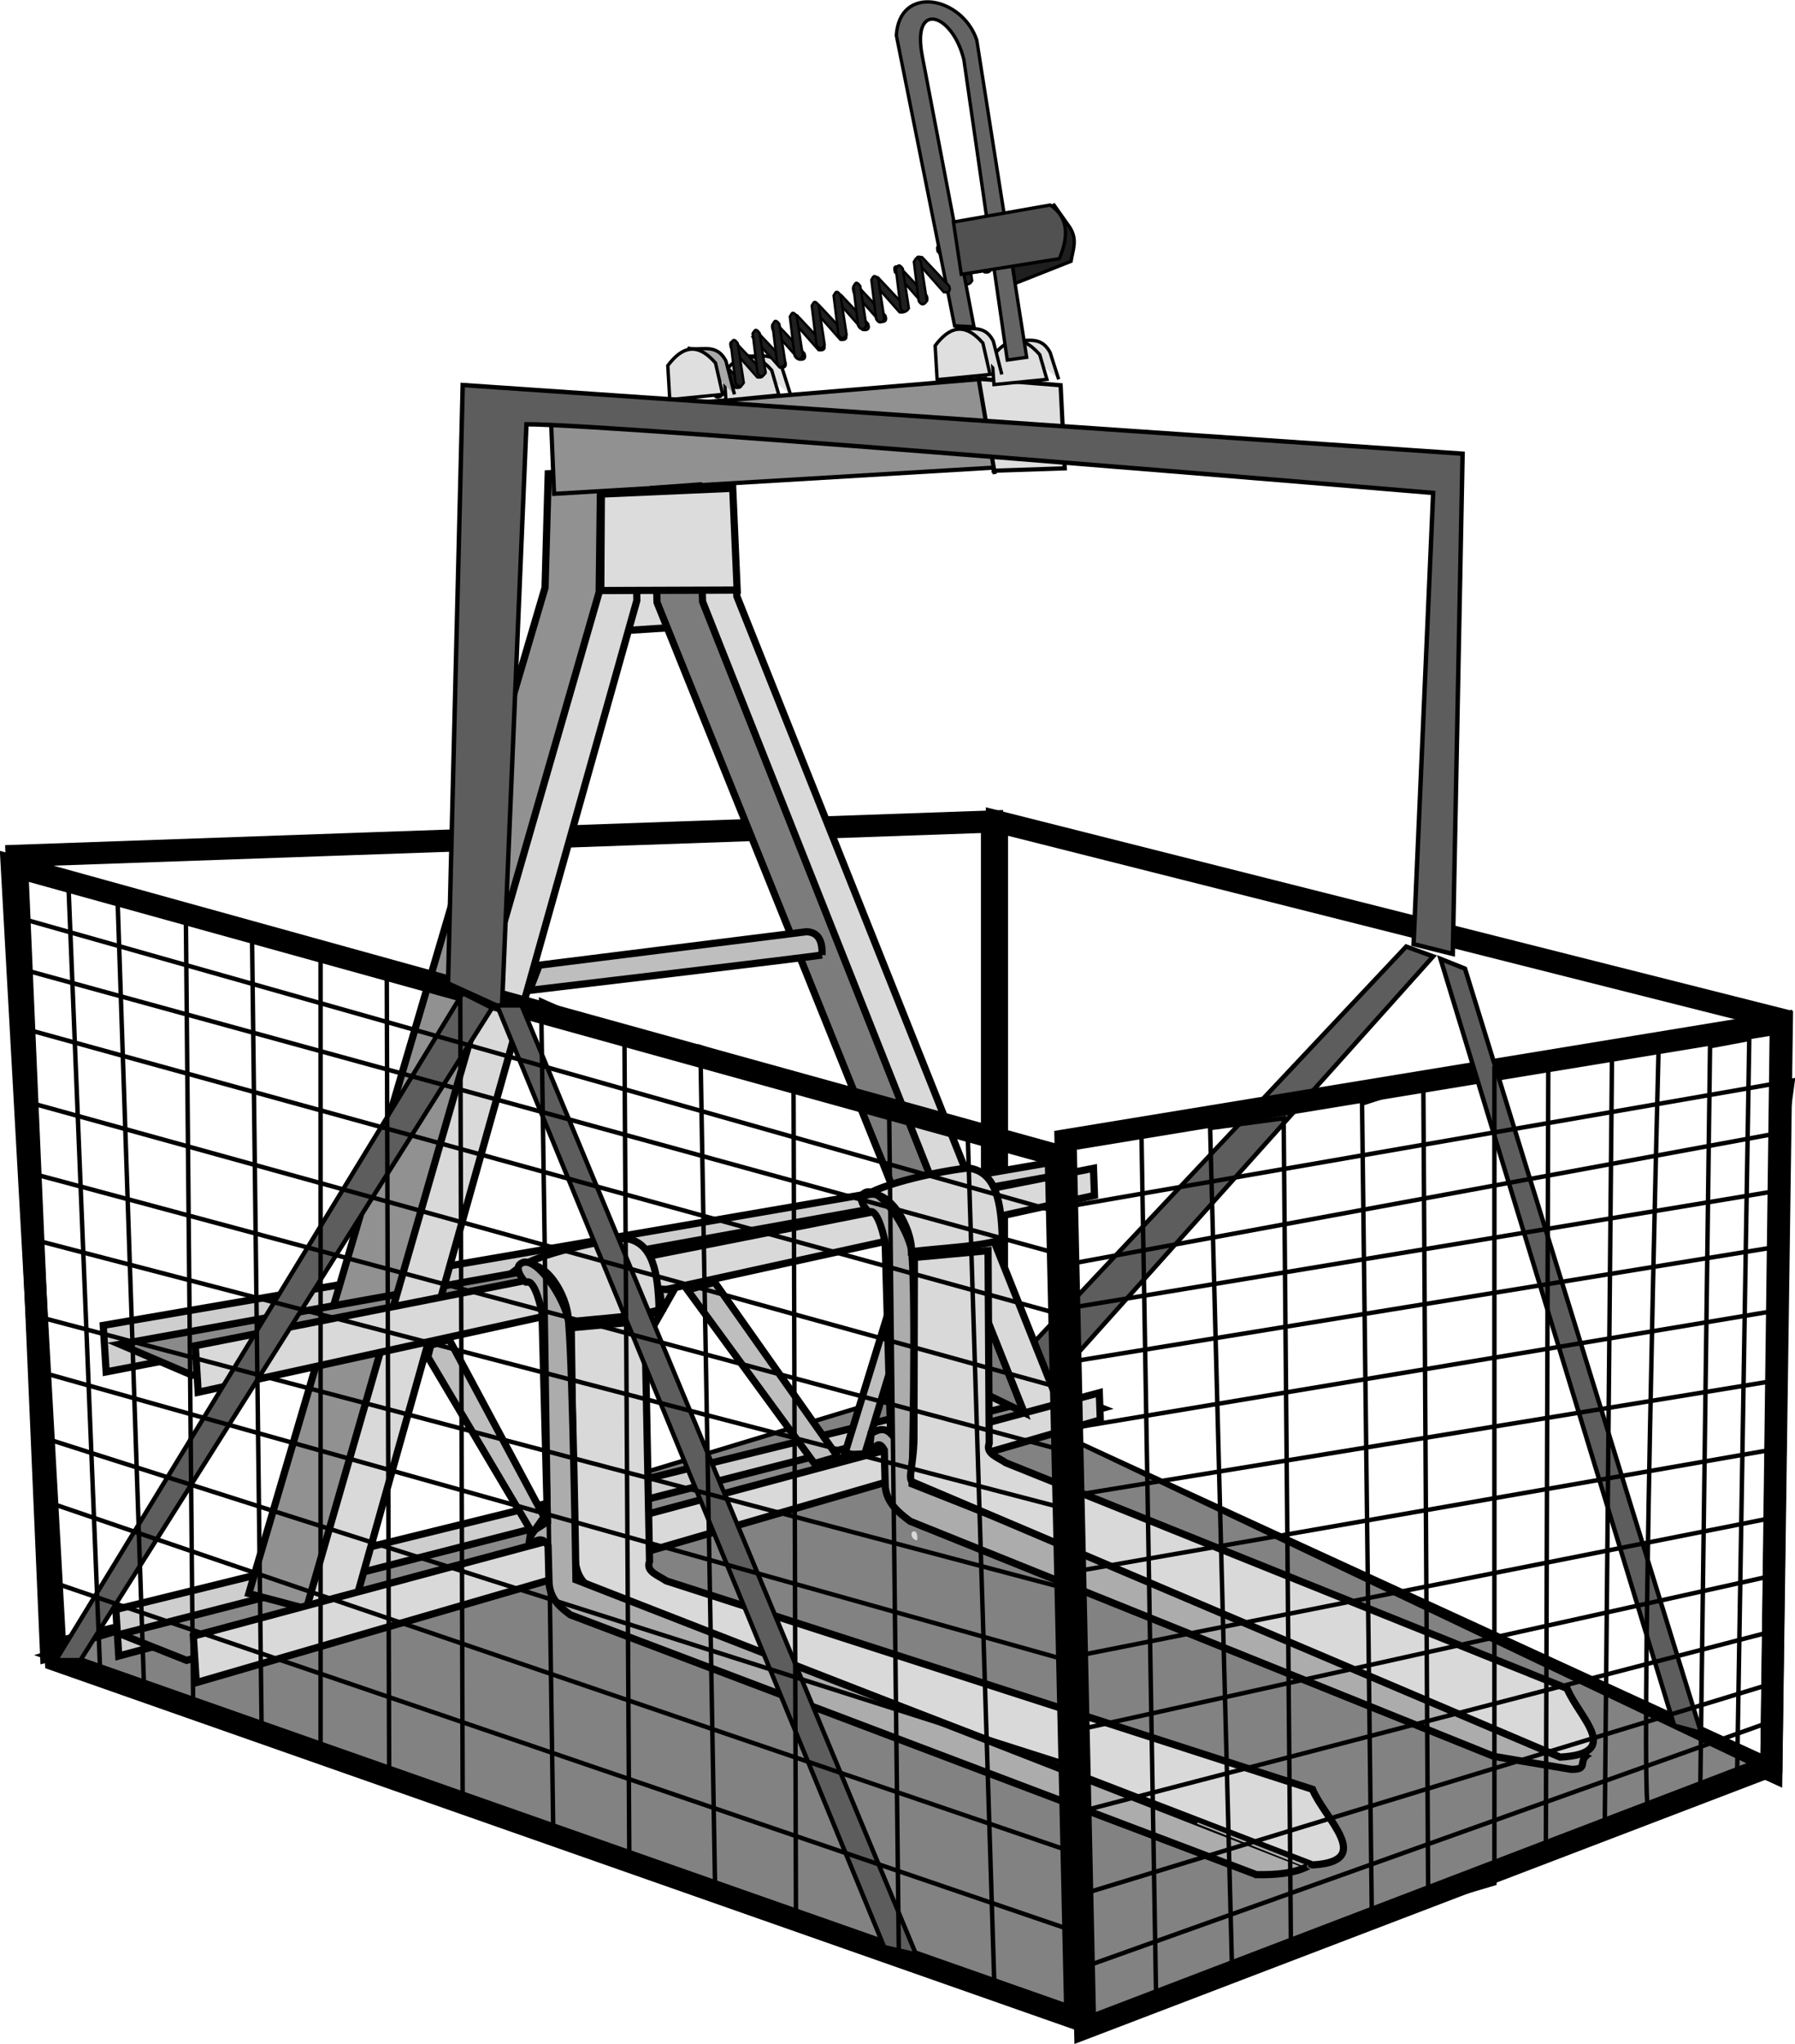 <?xml version="1.0" encoding="UTF-8" standalone="no"?>
<!-- Created with Inkscape (http://www.inkscape.org/) -->

<svg
   xmlns:dc="http://purl.org/dc/elements/1.1/"
   xmlns:cc="http://creativecommons.org/ns#"
   xmlns:rdf="http://www.w3.org/1999/02/22-rdf-syntax-ns#"
   xmlns:svg="http://www.w3.org/2000/svg"
   xmlns="http://www.w3.org/2000/svg"
   xmlns:sodipodi="http://sodipodi.sourceforge.net/DTD/sodipodi-0.dtd"
   xmlns:inkscape="http://www.inkscape.org/namespaces/inkscape"
   width="97.469"
   height="110.921"
   id="svg4814"
   version="1.1"
   inkscape:version="0.48.3.1 r9886"
   sodipodi:docname="forcaP7Gabbia.svg">
  <defs
     id="defs4816">
    <marker
       inkscape:stockid="Arrow1Lstart"
       orient="auto"
       refY="0"
       refX="0"
       id="Arrow1Lstart-4-7-9"
       style="overflow:visible">
      <path
         inkscape:connector-curvature="0"
         id="path9328-2-0-6"
         d="M 0,0 5,-5 -12.5,0 5,5 0,0 z"
         style="fill-rule:evenodd;stroke:#000000;stroke-width:1pt"
         transform="matrix(0.8,0,0,0.8,10,0)" />
    </marker>
    <marker
       inkscape:stockid="Arrow1Lend"
       orient="auto"
       refY="0"
       refX="0"
       id="Arrow1Lend-0-8"
       style="overflow:visible">
      <path
         inkscape:connector-curvature="0"
         id="path9331-5-1"
         d="M 0,0 5,-5 -12.5,0 5,5 0,0 z"
         style="fill-rule:evenodd;stroke:#000000;stroke-width:1pt"
         transform="matrix(-0.8,0,0,-0.8,-10,0)" />
    </marker>
    <marker
       inkscape:stockid="Arrow1Lstart"
       orient="auto"
       refY="0"
       refX="0"
       id="marker4722"
       style="overflow:visible">
      <path
         inkscape:connector-curvature="0"
         id="path4724"
         d="M 0,0 5,-5 -12.5,0 5,5 0,0 z"
         style="fill-rule:evenodd;stroke:#000000;stroke-width:1pt"
         transform="matrix(0.8,0,0,0.8,10,0)" />
    </marker>
    <marker
       inkscape:stockid="Arrow1Lend"
       orient="auto"
       refY="0"
       refX="0"
       id="marker4726"
       style="overflow:visible">
      <path
         inkscape:connector-curvature="0"
         id="path4728"
         d="M 0,0 5,-5 -12.5,0 5,5 0,0 z"
         style="fill-rule:evenodd;stroke:#000000;stroke-width:1pt"
         transform="matrix(-0.8,0,0,-0.8,-10,0)" />
    </marker>
  </defs>
  <sodipodi:namedview
     id="base"
     pagecolor="#ffffff"
     bordercolor="#666666"
     borderopacity="1.0"
     inkscape:pageopacity="0.0"
     inkscape:pageshadow="2"
     inkscape:zoom="1.2819073"
     inkscape:cx="94.910969"
     inkscape:cy="63.163164"
     inkscape:document-units="pt"
     inkscape:current-layer="layer1"
     showgrid="false"
     units="pt"
     fit-margin-top="0"
     fit-margin-left="0"
     fit-margin-right="0"
     fit-margin-bottom="0"
     inkscape:window-width="1600"
     inkscape:window-height="841"
     inkscape:window-x="0"
     inkscape:window-y="27"
     inkscape:window-maximized="1" />
  <g
     inkscape:label="Layer 1"
     inkscape:groupmode="layer"
     id="layer1"
     transform="translate(-319.469,-474.548)">
    <path
       style="fill:none;stroke:#000000;stroke-width:1.206;stroke-linecap:butt;stroke-linejoin:miter;stroke-miterlimit:4;stroke-opacity:1;stroke-dasharray:none"
       d="m 373.603,519.129 42.621,10.753 -0.571,40.745 -42.05,-19.295 z"
       id="path5017"
       inkscape:connector-curvature="0"
       sodipodi:nodetypes="ccccc" />
    <path
       style="fill:none;stroke:#000000;stroke-width:1.206;stroke-linecap:butt;stroke-linejoin:miter;stroke-miterlimit:4;stroke-opacity:1;stroke-dasharray:none"
       d="m 320.375,520.992 52.961,-1.863 0,32.735 -51.099,12.243 z"
       id="path5015"
       inkscape:connector-curvature="0"
       sodipodi:nodetypes="ccccc" />
    <path
       style="fill:#828282;fill-opacity:1;stroke:#000000;stroke-width:0.241px;stroke-linecap:butt;stroke-linejoin:miter;stroke-opacity:1"
       d="m 321.706,564.372 57.486,20.226 35.929,-14.105 -44.179,-21.025 z"
       id="path5561"
       inkscape:connector-curvature="0" />
    <path
       style="fill:#5d5d5d;fill-opacity:1;stroke:#000000;stroke-width:0.241px;stroke-linecap:butt;stroke-linejoin:miter;stroke-opacity:1"
       d="m 395.825,525.915 -23.42,24.884 1.996,1.198 22.888,-25.549 z"
       id="path5025"
       inkscape:connector-curvature="0" />
    <path
       style="fill:#d9d9d9;fill-opacity:1;stroke:#000000;stroke-width:0.391px;stroke-linecap:butt;stroke-linejoin:miter;stroke-opacity:1"
       d="m 372.547,550.971 -16.79,-43.626 -0.28,-4.731 2.052,-0.105 0.03,4.884 16.902,43.176 c -0.211,0 -1.914,0.401 -1.914,0.401 z"
       id="path8550-7-4"
       inkscape:connector-curvature="0"
       sodipodi:nodetypes="cccccccc" />
    <path
       style="fill:#dcdcdc;fill-opacity:1;stroke:#000000;stroke-width:0.391px;stroke-linecap:butt;stroke-linejoin:miter;stroke-opacity:1"
       d="m 358.222,508.457 -8.155,0.526 -0.158,-7.734 8.103,-0.158 z"
       id="path9086"
       inkscape:connector-curvature="0"
       sodipodi:nodetypes="ccccc" />
    <path
       style="fill:#d9d9d9;fill-opacity:1;stroke:#000000;stroke-width:0.391px;stroke-linecap:butt;stroke-linejoin:miter;stroke-opacity:1"
       d="m 333.327,561.346 c 0.21,0 2.44,-0.598 2.44,-0.598 l 15.023,-53.401 -0.031,-6.847 -1.21,-0.053 -0.49,6.645 -16.048,54.358 2.756,-0.704"
       id="path8550-1"
       inkscape:connector-curvature="0"
       sodipodi:nodetypes="cccccccc" />
    <path
       style="fill:#cecece;fill-opacity:1;stroke:#000000;stroke-width:0.391px;stroke-linecap:butt;stroke-linejoin:miter;stroke-opacity:1"
       d="m 325.917,564.412 -0.158,-2.525 51.561,-12.68 0.052,1.473 z"
       id="path8490-4"
       inkscape:connector-curvature="0"
       sodipodi:nodetypes="ccccc" />
    <path
       style="fill:#cecece;fill-opacity:1;stroke:#000000;stroke-width:0.391px;stroke-linecap:butt;stroke-linejoin:miter;stroke-opacity:1"
       d="m 325.233,548.996 -0.158,-2.525 52.35,-8.997 0.052,1.474 z"
       id="path8490-3-8"
       inkscape:connector-curvature="0"
       sodipodi:nodetypes="ccccc" />
    <path
       style="fill:#8a8a8a;fill-opacity:1;stroke:#000000;stroke-width:0.391px;stroke-linecap:butt;stroke-linejoin:miter;stroke-opacity:1"
       d="m 326.022,563.228 3.578,1.421 49.72,-13.679 -2.157,-0.842 z"
       id="path8548"
       inkscape:connector-curvature="0" />
    <path
       style="fill:#919191;fill-opacity:1;stroke:#000000;stroke-width:0.391px;stroke-linecap:butt;stroke-linejoin:miter;stroke-opacity:1"
       d="m 336.558,561.972 -3.578,-0.947 16.085,-54.586 0.173,-6.182 2.892,-0.114 -0.069,6.536 z"
       id="path9084"
       inkscape:connector-curvature="0"
       sodipodi:nodetypes="ccccccc" />
    <path
       style="fill:#8a8a8a;fill-opacity:1;stroke:#000000;stroke-width:0.391px;stroke-linecap:butt;stroke-linejoin:miter;stroke-opacity:1"
       d="m 325.97,547.496 3.946,1.684 c 0,0 48.773,-10.207 48.457,-10.207 -0.316,0 -1.842,-0.579 -1.842,-0.579 z"
       id="path8546"
       inkscape:connector-curvature="0" />
    <path
       style="fill:#d9d9d9;fill-opacity:1;stroke:#000000;stroke-width:0.391px;stroke-linecap:butt;stroke-linejoin:miter;stroke-opacity:1"
       d="m 336.213,562.463 c 0.211,0 2.44,-0.599 2.44,-0.599 l 15.396,-54.727 -0.089,-6.94 -1.875,-0.061 -0.081,6.542 -16.107,55.89 2.756,-0.704"
       id="path8550"
       inkscape:connector-curvature="0"
       sodipodi:nodetypes="cccccccc" />
    <path
       style="color:#000000;fill:#d9d9d9;fill-opacity:1;fill-rule:nonzero;stroke:none;stroke-width:0;marker:none;visibility:visible;display:inline;overflow:visible;enable-background:accumulate"
       d="m 350.459,561.879 c -0.178,-0.13 -0.17,-0.413 0.002,-0.413 0.099,0 0.15,0.067 0.174,0.226 0.037,0.268 -0.002,0.316 -0.185,0.187 z"
       id="path9060"
       inkscape:connector-curvature="0" />
    <path
       style="color:#000000;fill:#d9d9d9;fill-opacity:1;fill-rule:nonzero;stroke:none;stroke-width:0;marker:none;visibility:visible;display:inline;overflow:visible;enable-background:accumulate"
       d="m 349.884,552.463 c 0,-0.744 0,-0.744 0.186,-0.744 0.186,0 0.186,0 0.186,0.744 0,0.744 0,0.744 -0.186,0.744 -0.186,0 -0.186,0 -0.186,-0.744 z"
       id="path9062"
       inkscape:connector-curvature="0" />
    <path
       style="fill:#d9d9d9;fill-opacity:1;stroke:#000000;stroke-width:0.391px;stroke-linecap:butt;stroke-linejoin:miter;stroke-opacity:1"
       d="m 375.432,552.093 -18.011,-45.129 -0.305,-6.606 2.052,-0.105 0.315,6.657 17.864,44.781 c -0.211,0 -1.914,0.401 -1.914,0.401 z"
       id="path8550-7"
       inkscape:connector-curvature="0"
       sodipodi:nodetypes="cccccccc" />
    <path
       style="fill:#d9d9d9;fill-opacity:1;stroke:#000000;stroke-width:0.391px;stroke-linecap:butt;stroke-linejoin:miter;stroke-opacity:1"
       d="m 330.126,565.858 -0.158,-2.525 49.194,-13.206 0.053,1.473 z"
       id="path8490"
       inkscape:connector-curvature="0" />
    <path
       style="fill:#d9d9d9;fill-opacity:1;stroke:#000000;stroke-width:0.391px;stroke-linecap:butt;stroke-linejoin:miter;stroke-opacity:1"
       d="m 390.737,575.75 c 3.439,-0.186 0.652,-2.512 0,-4.104 l -35.093,-11.312 c -0.43,-0.3 -1.125,-0.495 -0.905,-1.055 l -0.253,-13.045 -3.998,0.368 0.167,12.067 c 0.032,1.706 0.736,1.947 1.087,2.087 z"
       id="path8458"
       inkscape:connector-curvature="0"
       sodipodi:nodetypes="ccccccccc" />
    <path
       style="fill:#d9d9d9;fill-opacity:1;stroke:#000000;stroke-width:0.391px;stroke-linecap:butt;stroke-linejoin:miter;stroke-opacity:1"
       d="m 330.231,550.101 -0.158,-2.525 48.773,-9.629 0.053,1.473 z"
       id="path8490-3"
       inkscape:connector-curvature="0"
       sodipodi:nodetypes="ccccc" />
    <path
       style="fill:#d9d9d9;fill-opacity:1;stroke:#000000;stroke-width:0.391px;stroke-linecap:butt;stroke-linejoin:miter;stroke-opacity:1"
       d="m 347.573,543.393 c 1.299,-0.976 2.784,1.452 2.758,2.896 1.711,-0.205 3.882,-0.287 4.929,-0.67 -0.057,-1.959 -0.316,-3.673 -1.842,-3.869 -1.302,0.124 -4.724,0.799 -5.845,1.643 z"
       id="path8462"
       inkscape:connector-curvature="0"
       sodipodi:nodetypes="ccccc" />
    <path
       style="fill:#acacac;fill-opacity:1;stroke:#000000;stroke-width:0.391px;stroke-linecap:butt;stroke-linejoin:miter;stroke-opacity:1"
       d="m 387.685,576.276 -37.251,-14.1 c -0.585,-0.44 -1.154,-0.896 -1.157,-1.894 l -0.047,-1.841 c -0.343,-0.617 -0.685,-0.178 -1.028,-0.169 l 0.085,-0.567 0.909,-0.578 -0.296,-11.34 c 0,0 -0.365,-1.887 -0.854,-1.657 -0.115,0.002 -0.633,-0.686 -0.364,-0.956 0.783,-0.787 2.57,1.978 2.668,3.175 0.235,2.862 0.393,13.927 0.393,13.927 0,0 39.803,15.518 39.79,15.526 -0.796,0.418 -1.799,0.492 -2.847,0.475 z"
       id="path8460"
       inkscape:connector-curvature="0"
       sodipodi:nodetypes="cccccccccssccc" />
    <path
       style="fill:#bebebe;fill-opacity:1;stroke:#000000;stroke-width:0.391px;stroke-linecap:butt;stroke-linejoin:miter;stroke-opacity:1"
       d="m 348.383,557.756 -5.682,-9.576 0.157,-0.631 1,-0.316 5.156,9.629 z"
       id="path9189"
       inkscape:connector-curvature="0" />
    <path
       style="fill:#bebebe;fill-opacity:1;stroke:#000000;stroke-width:0.391px;stroke-linecap:butt;stroke-linejoin:miter;stroke-opacity:1"
       d="m 356.801,544.55 1.473,-0.421 6.682,9.471 -1.263,0.368 z"
       id="path9191"
       inkscape:connector-curvature="0" />
    <path
       style="fill:#bebebe;fill-opacity:1;stroke:#000000;stroke-width:0.391px;stroke-linecap:butt;stroke-linejoin:miter;stroke-opacity:1"
       d="m 366.429,553.442 3.63,-11.943 -1.105,0.211 -3.63,11.785 z"
       id="path9193"
       inkscape:connector-curvature="0" />
    <path
       style="fill:#bebebe;fill-opacity:1;stroke:#000000;stroke-width:0.391px;stroke-linecap:butt;stroke-linejoin:miter;stroke-opacity:1"
       d="m 354.749,546.865 1.315,-2.315 -0.789,-0.052 0.158,1.105 -0.632,0.263 z"
       id="path9195"
       inkscape:connector-curvature="0" />
    <path
       style="color:#000000;fill:#d9d9d9;fill-opacity:1;fill-rule:nonzero;stroke:none;stroke-width:0;marker:none;visibility:visible;display:inline;overflow:visible;enable-background:accumulate"
       d="m 369.094,558.062 c -0.178,-0.13 -0.171,-0.413 0.002,-0.413 0.1,0 0.15,0.066 0.174,0.226 0.037,0.268 -0.002,0.316 -0.185,0.187 z"
       id="path9060-3"
       inkscape:connector-curvature="0" />
    <path
       style="color:#000000;fill:#d9d9d9;fill-opacity:1;fill-rule:nonzero;stroke:none;stroke-width:0;marker:none;visibility:visible;display:inline;overflow:visible;enable-background:accumulate"
       d="m 368.518,548.645 c 0,-0.744 0,-0.744 0.186,-0.744 0.186,0 0.186,0 0.186,0.744 0,0.744 0,0.744 -0.186,0.744 -0.186,0 -0.186,0 -0.186,-0.744 z"
       id="path9062-5"
       inkscape:connector-curvature="0" />
    <path
       style="fill:#acacac;fill-opacity:1;stroke:#000000;stroke-width:0.391px;stroke-linecap:butt;stroke-linejoin:miter;stroke-opacity:1"
       d="m 400.59,569.86 -31.7,-12.759 c -0.586,-0.44 -1.354,-1.029 -1.357,-2.027 l -0.047,-1.841 c -0.343,-0.618 -0.464,-0.019 -0.807,-0.013 l 0.091,-0.882 c 0.305,-0.18 0.692,-0.367 1.059,-0.002 l -0.296,-10.361 c 0,0 -0.365,-1.887 -0.854,-1.657 -0.114,0.002 -0.633,-0.686 -0.364,-0.956 0.783,-0.787 2.57,1.978 2.668,3.175 0.236,2.862 0.013,12.538 0.013,12.538 0,0 36.848,14.576 36.835,14.584 -0.796,0.418 -0.005,0.921 -1.053,0.904 z"
       id="path8460-9"
       inkscape:connector-curvature="0"
       sodipodi:nodetypes="cccccccccsscccc" />
    <path
       style="fill:#919191;fill-opacity:1;stroke:#000000;stroke-width:0.229px;stroke-linecap:butt;stroke-linejoin:miter;stroke-opacity:1"
       d="m 349.556,501.348 -0.179,-4.286 23.575,-1.964 0.536,4.822 z"
       id="path12641"
       inkscape:connector-curvature="0"
       sodipodi:nodetypes="ccccc" />
    <path
       style="fill:#dfdfdf;fill-opacity:1;stroke:#000000;stroke-width:0.229px;stroke-linecap:butt;stroke-linejoin:miter;stroke-opacity:1"
       d="m 373.31,500.097 3.974,-0.134 -0.223,-4.51 -4.452,-0.348 0.88,5.17"
       id="path12643"
       inkscape:connector-curvature="0"
       sodipodi:nodetypes="ccccc" />
    <path
       style="fill:#7c7c7c;fill-opacity:1;stroke:#000000;stroke-width:0.391;stroke-linecap:butt;stroke-linejoin:miter;stroke-miterlimit:4;stroke-opacity:1;stroke-dasharray:none"
       d="m 357.398,500.921 -2.43,0.177 0.177,6.141 17.187,42.636 2.739,1.326 -17.452,-44.006 z"
       id="path3140"
       inkscape:connector-curvature="0"
       sodipodi:nodetypes="ccccccc" />
    <path
       style="fill:#e4e4e4;fill-opacity:1;stroke:#000000;stroke-width:0.182px;stroke-linecap:butt;stroke-linejoin:miter;stroke-opacity:1"
       d="m 362.402,495.982 -0.461,-1.447 c -0.538,-1.036 -1.388,-0.514 -2.094,-0.71"
       id="path12647-8-2"
       inkscape:connector-curvature="0"
       sodipodi:nodetypes="ccc" />
    <path
       style="fill:#dfdfdf;fill-opacity:1;stroke:#000000;stroke-width:0.182px;stroke-linecap:butt;stroke-linejoin:miter;stroke-opacity:1"
       d="m 361.763,495.982 -0.39,-1.34 c -1.024,-1.182 -1.85,-0.845 -2.591,0.142 l 0.107,1.482 z"
       id="path12645-3-1-9"
       inkscape:connector-curvature="0"
       sodipodi:nodetypes="ccccc" />
    <path
       style="fill:#1f1f1f;fill-opacity:1;stroke:#000000;stroke-width:0.129px;stroke-linecap:butt;stroke-linejoin:miter;stroke-opacity:1"
       d="m 357.968,493.962 1.439,1.629 c 0.267,0.036 0.395,-0.051 0.293,-0.338 l -1.467,-1.562 c -0.14,-0.002 -0.369,-0.157 -0.265,0.271 z"
       id="path12738-3"
       inkscape:connector-curvature="0"
       sodipodi:nodetypes="ccccc" />
    <path
       style="fill:#1f1f1f;fill-opacity:1;stroke:#000000;stroke-width:0.129px;stroke-linecap:butt;stroke-linejoin:miter;stroke-opacity:1"
       d="m 358.341,493.767 0.33,2.148 c -0.143,0.228 -0.291,0.271 -0.447,0.005 l -0.26,-2.127 c 0.089,-0.108 0.116,-0.384 0.378,-0.03 z"
       id="path12738-2-8-1"
       inkscape:connector-curvature="0"
       sodipodi:nodetypes="ccccc" />
    <path
       style="fill:#a9a9a9;fill-opacity:1;stroke:#000000;stroke-width:0.182px;stroke-linecap:butt;stroke-linejoin:miter;stroke-opacity:1"
       d="m 359.35,495.95 -0.461,-1.81 c -0.538,-1.036 -1.388,-0.514 -2.094,-0.71"
       id="path12647-6"
       inkscape:connector-curvature="0"
       sodipodi:nodetypes="ccc" />
    <path
       style="fill:#1f1f1f;fill-opacity:1;stroke:#000000;stroke-width:0.129px;stroke-linecap:butt;stroke-linejoin:miter;stroke-opacity:1"
       d="m 359.151,493.399 1.439,1.629 c 0.266,0.036 0.395,-0.051 0.293,-0.338 l -1.467,-1.562 c -0.14,-0.002 -0.369,-0.156 -0.265,0.271 z"
       id="path12738-4-9"
       inkscape:connector-curvature="0"
       sodipodi:nodetypes="ccccc" />
    <path
       style="fill:#1f1f1f;fill-opacity:1;stroke:#000000;stroke-width:0.129px;stroke-linecap:butt;stroke-linejoin:miter;stroke-opacity:1"
       d="m 356.906,494.473 1.439,1.629 c 0.267,0.036 0.395,-0.05 0.293,-0.338 l -1.467,-1.562 c -0.14,-0.002 -0.369,-0.156 -0.264,0.271 z"
       id="path12738-1-1"
       inkscape:connector-curvature="0"
       sodipodi:nodetypes="ccccc" />
    <path
       style="fill:#1f1f1f;fill-opacity:1;stroke:#000000;stroke-width:0.129px;stroke-linecap:butt;stroke-linejoin:miter;stroke-opacity:1"
       d="m 359.528,493.175 0.33,2.148 c -0.143,0.228 -0.291,0.271 -0.447,0.005 l -0.261,-2.127 c 0.09,-0.108 0.116,-0.384 0.378,-0.03 z"
       id="path12738-4-6-5"
       inkscape:connector-curvature="0"
       sodipodi:nodetypes="ccccc" />
    <path
       style="fill:#1f1f1f;fill-opacity:1;stroke:#000000;stroke-width:0.129px;stroke-linecap:butt;stroke-linejoin:miter;stroke-opacity:1"
       d="m 370.383,488.198 1.439,1.629 c 0.267,0.035 0.395,-0.051 0.293,-0.338 l -1.467,-1.562 c -0.14,-0.002 -0.369,-0.156 -0.265,0.271 z"
       id="path12738-2-8-4"
       inkscape:connector-curvature="0"
       sodipodi:nodetypes="ccccc" />
    <path
       style="fill:#1f1f1f;fill-opacity:1;stroke:#000000;stroke-width:0.129px;stroke-linecap:butt;stroke-linejoin:miter;stroke-opacity:1"
       d="m 371.929,487.635 0.33,2.149 c -0.143,0.228 -0.291,0.271 -0.447,0.005 l -0.26,-2.127 c 0.09,-0.108 0.116,-0.383 0.378,-0.03 z"
       id="path12738-1-8-7"
       inkscape:connector-curvature="0"
       sodipodi:nodetypes="ccccc" />
    <path
       style="fill:#1f1f1f;fill-opacity:1;stroke:#000000;stroke-width:0.129px;stroke-linecap:butt;stroke-linejoin:miter;stroke-opacity:1"
       d="m 371.487,487.697 1.439,1.629 c 0.266,0.035 0.395,-0.05 0.293,-0.338 l -1.467,-1.562 c -0.14,-0.002 -0.369,-0.156 -0.265,0.271 z"
       id="path12738-2-8-5"
       inkscape:connector-curvature="0"
       sodipodi:nodetypes="ccccc" />
    <path
       style="fill:#1f1f1f;fill-opacity:1;stroke:#000000;stroke-width:0.182px;stroke-linecap:butt;stroke-linejoin:miter;stroke-opacity:1"
       d="m 377.559,486.881 c 0.442,0.685 0.157,1.249 0.07,1.846 l -3.053,1.207 -0.355,-2.982 2.485,-1.278 z"
       id="path12674"
       inkscape:connector-curvature="0"
       sodipodi:nodetypes="cccccc" />
    <path
       style="fill:#dfdfdf;fill-opacity:1;stroke:#000000;stroke-width:0.182px;stroke-linecap:butt;stroke-linejoin:miter;stroke-opacity:1"
       d="m 376.956,495.134 -0.461,-1.446 c -0.538,-1.037 -1.388,-0.514 -2.094,-0.71"
       id="path12647-8-26"
       inkscape:connector-curvature="0"
       sodipodi:nodetypes="ccc" />
    <path
       style="fill:#dfdfdf;fill-opacity:1;stroke:#000000;stroke-width:0.182px;stroke-linecap:butt;stroke-linejoin:miter;stroke-opacity:1"
       d="m 376.317,495.134 -0.39,-1.34 c -1.024,-1.182 -1.85,-0.845 -2.591,0.142 l 0.107,1.482 z"
       id="path12645-3-4"
       inkscape:connector-curvature="0"
       sodipodi:nodetypes="ccccc" />
    <path
       style="fill:#dfdfdf;fill-opacity:1;stroke:#000000;stroke-width:0.182px;stroke-linecap:butt;stroke-linejoin:miter;stroke-opacity:1"
       d="m 373.868,494.868 -0.462,-1.81 c -0.538,-1.036 -1.388,-0.514 -2.094,-0.71"
       id="path12647-5"
       inkscape:connector-curvature="0"
       sodipodi:nodetypes="ccc" />
    <path
       style="fill:#dfdfdf;fill-opacity:1;stroke:#000000;stroke-width:0.182px;stroke-linecap:butt;stroke-linejoin:miter;stroke-opacity:1"
       d="m 373.229,494.868 -0.39,-1.704 c -1.024,-1.182 -1.85,-0.845 -2.591,0.142 l 0.107,1.846 z"
       id="path12645-6"
       inkscape:connector-curvature="0"
       sodipodi:nodetypes="ccccc" />
    <path
       style="fill:#646464;fill-opacity:1;stroke:#000000;stroke-width:0.182px;stroke-linecap:butt;stroke-linejoin:miter;stroke-opacity:1"
       d="m 371.303,492.23 -3.163,-15.762 c 0.174,-2.787 3.575,-2.104 4.367,0.251 l 2.711,17.218 -1.054,0.15 -2.359,-16.315 c -0.629,-2.526 -2.835,-3.206 -2.259,-0.201 l 2.811,14.708 z"
       id="path12670"
       inkscape:connector-curvature="0"
       sodipodi:nodetypes="ccccccccc" />
    <path
       style="fill:#515151;fill-opacity:1;stroke:#000000;stroke-width:0.182px;stroke-linecap:butt;stroke-linejoin:miter;stroke-opacity:1"
       d="m 371.241,486.597 5.253,-0.923 c 0.991,0.661 1.017,1.683 0.497,2.911 l -5.324,0.852 z"
       id="path12672"
       inkscape:connector-curvature="0"
       sodipodi:nodetypes="ccccc" />
    <path
       style="fill:#dfdfdf;fill-opacity:1;stroke:#000000;stroke-width:0.182px;stroke-linecap:butt;stroke-linejoin:miter;stroke-opacity:1"
       d="m 358.711,495.95 -0.39,-1.704 c -1.024,-1.182 -1.85,-0.845 -2.591,0.142 l 0.107,1.846 z"
       id="path12645-5-6"
       inkscape:connector-curvature="0"
       sodipodi:nodetypes="ccccc" />
    <path
       style="fill:#1f1f1f;fill-opacity:1;stroke:#000000;stroke-width:0.129px;stroke-linecap:butt;stroke-linejoin:miter;stroke-opacity:1"
       d="m 362.479,491.922 1.439,1.629 c 0.267,0.035 0.395,-0.051 0.293,-0.338 l -1.467,-1.562 c -0.14,-0.002 -0.369,-0.156 -0.265,0.271 z"
       id="path12738"
       inkscape:connector-curvature="0"
       sodipodi:nodetypes="ccccc" />
    <path
       style="fill:#1f1f1f;fill-opacity:1;stroke:#000000;stroke-width:0.129px;stroke-linecap:butt;stroke-linejoin:miter;stroke-opacity:1"
       d="m 363.662,491.359 1.439,1.629 c 0.266,0.035 0.395,-0.05 0.292,-0.338 l -1.467,-1.562 c -0.14,-0.002 -0.369,-0.156 -0.265,0.271 z"
       id="path12738-4"
       inkscape:connector-curvature="0"
       sodipodi:nodetypes="ccccc" />
    <path
       style="fill:#1f1f1f;fill-opacity:1;stroke:#000000;stroke-width:0.129px;stroke-linecap:butt;stroke-linejoin:miter;stroke-opacity:1"
       d="m 364.878,490.827 1.439,1.629 c 0.267,0.036 0.395,-0.051 0.293,-0.338 l -1.467,-1.562 c -0.14,-0.002 -0.369,-0.156 -0.264,0.271 z"
       id="path12738-2"
       inkscape:connector-curvature="0"
       sodipodi:nodetypes="ccccc" />
    <path
       style="fill:#1f1f1f;fill-opacity:1;stroke:#000000;stroke-width:0.129px;stroke-linecap:butt;stroke-linejoin:miter;stroke-opacity:1"
       d="m 361.417,492.433 1.439,1.629 c 0.267,0.036 0.395,-0.051 0.293,-0.338 l -1.467,-1.562 c -0.14,-0.002 -0.369,-0.156 -0.265,0.272 z"
       id="path12738-1"
       inkscape:connector-curvature="0"
       sodipodi:nodetypes="ccccc" />
    <path
       style="fill:#1f1f1f;fill-opacity:1;stroke:#000000;stroke-width:0.129px;stroke-linecap:butt;stroke-linejoin:miter;stroke-opacity:1"
       d="m 366.878,489.871 1.439,1.629 c 0.266,0.036 0.395,-0.05 0.293,-0.338 l -1.467,-1.562 c -0.14,-0.002 -0.369,-0.156 -0.265,0.271 z"
       id="path12738-43"
       inkscape:connector-curvature="0"
       sodipodi:nodetypes="ccccc" />
    <path
       style="fill:#1f1f1f;fill-opacity:1;stroke:#000000;stroke-width:0.129px;stroke-linecap:butt;stroke-linejoin:miter;stroke-opacity:1"
       d="m 368.061,489.308 1.439,1.629 c 0.266,0.036 0.395,-0.051 0.292,-0.338 l -1.467,-1.562 c -0.14,-0.002 -0.369,-0.157 -0.265,0.271 z"
       id="path12738-4-6"
       inkscape:connector-curvature="0"
       sodipodi:nodetypes="ccccc" />
    <path
       style="fill:#1f1f1f;fill-opacity:1;stroke:#000000;stroke-width:0.129px;stroke-linecap:butt;stroke-linejoin:miter;stroke-opacity:1"
       d="m 369.277,488.776 1.439,1.629 c 0.267,0.035 0.395,-0.05 0.293,-0.338 l -1.467,-1.562 c -0.14,-0.002 -0.369,-0.156 -0.265,0.271 z"
       id="path12738-2-8"
       inkscape:connector-curvature="0"
       sodipodi:nodetypes="ccccc" />
    <path
       style="fill:#1f1f1f;fill-opacity:1;stroke:#000000;stroke-width:0.129px;stroke-linecap:butt;stroke-linejoin:miter;stroke-opacity:1"
       d="m 365.816,490.382 1.439,1.629 c 0.266,0.035 0.395,-0.051 0.292,-0.338 l -1.467,-1.562 c -0.14,-0.002 -0.369,-0.156 -0.265,0.271 z"
       id="path12738-1-6"
       inkscape:connector-curvature="0"
       sodipodi:nodetypes="ccccc" />
    <path
       style="fill:#1f1f1f;fill-opacity:1;stroke:#000000;stroke-width:0.129px;stroke-linecap:butt;stroke-linejoin:miter;stroke-opacity:1"
       d="m 360.367,492.867 1.439,1.629 c 0.266,0.036 0.395,-0.051 0.293,-0.338 l -1.467,-1.562 c -0.14,-0.002 -0.369,-0.156 -0.264,0.271 z"
       id="path12738-2-0"
       inkscape:connector-curvature="0"
       sodipodi:nodetypes="ccccc" />
    <path
       style="fill:#1f1f1f;fill-opacity:1;stroke:#000000;stroke-width:0.129px;stroke-linecap:butt;stroke-linejoin:miter;stroke-opacity:1"
       d="m 365.111,490.56 0.33,2.149 c -0.143,0.227 -0.291,0.271 -0.447,0.005 l -0.261,-2.127 c 0.089,-0.108 0.116,-0.384 0.378,-0.03 z"
       id="path12738-8"
       inkscape:connector-curvature="0"
       sodipodi:nodetypes="ccccc" />
    <path
       style="fill:#1f1f1f;fill-opacity:1;stroke:#000000;stroke-width:0.129px;stroke-linecap:butt;stroke-linejoin:miter;stroke-opacity:1"
       d="m 363.921,491.109 0.33,2.149 c -0.144,0.227 -0.291,0.271 -0.447,0.005 l -0.26,-2.127 c 0.09,-0.108 0.116,-0.384 0.378,-0.031 z"
       id="path12738-4-95"
       inkscape:connector-curvature="0"
       sodipodi:nodetypes="ccccc" />
    <path
       style="fill:#1f1f1f;fill-opacity:1;stroke:#000000;stroke-width:0.129px;stroke-linecap:butt;stroke-linejoin:miter;stroke-opacity:1"
       d="m 362.734,491.702 0.33,2.148 c -0.143,0.227 -0.291,0.271 -0.447,0.005 l -0.261,-2.127 c 0.09,-0.108 0.116,-0.384 0.378,-0.03 z"
       id="path12738-2-5"
       inkscape:connector-curvature="0"
       sodipodi:nodetypes="ccccc" />
    <path
       style="fill:#1f1f1f;fill-opacity:1;stroke:#000000;stroke-width:0.129px;stroke-linecap:butt;stroke-linejoin:miter;stroke-opacity:1"
       d="m 366.183,490.072 0.33,2.148 c -0.143,0.228 -0.291,0.271 -0.447,0.005 l -0.261,-2.127 c 0.09,-0.108 0.116,-0.384 0.378,-0.03 z"
       id="path12738-1-8"
       inkscape:connector-curvature="0"
       sodipodi:nodetypes="ccccc" />
    <path
       style="fill:#1f1f1f;fill-opacity:1;stroke:#000000;stroke-width:0.129px;stroke-linecap:butt;stroke-linejoin:miter;stroke-opacity:1"
       d="m 361.791,492.138 0.33,2.148 c -0.143,0.228 -0.291,0.271 -0.447,0.005 l -0.261,-2.127 c 0.089,-0.108 0.116,-0.384 0.378,-0.03 z"
       id="path12738-1-6-3"
       inkscape:connector-curvature="0"
       sodipodi:nodetypes="ccccc" />
    <path
       style="fill:#1f1f1f;fill-opacity:1;stroke:#000000;stroke-width:0.129px;stroke-linecap:butt;stroke-linejoin:miter;stroke-opacity:1"
       d="m 367.161,489.706 0.33,2.149 c -0.143,0.227 -0.291,0.271 -0.447,0.005 l -0.261,-2.127 c 0.089,-0.108 0.116,-0.384 0.378,-0.03 z"
       id="path12738-1-8-4"
       inkscape:connector-curvature="0"
       sodipodi:nodetypes="ccccc" />
    <path
       style="fill:#1f1f1f;fill-opacity:1;stroke:#000000;stroke-width:0.129px;stroke-linecap:butt;stroke-linejoin:miter;stroke-opacity:1"
       d="m 368.491,489.129 0.33,2.148 c -0.143,0.228 -0.291,0.271 -0.447,0.005 l -0.26,-2.127 c 0.089,-0.108 0.116,-0.384 0.378,-0.03 z"
       id="path12738-1-8-1"
       inkscape:connector-curvature="0"
       sodipodi:nodetypes="ccccc" />
    <path
       style="fill:#1f1f1f;fill-opacity:1;stroke:#000000;stroke-width:0.129px;stroke-linecap:butt;stroke-linejoin:miter;stroke-opacity:1"
       d="m 369.47,488.727 0.33,2.148 c -0.143,0.228 -0.292,0.271 -0.447,0.005 l -0.261,-2.127 c 0.09,-0.108 0.116,-0.384 0.378,-0.03 z"
       id="path12738-1-8-0"
       inkscape:connector-curvature="0"
       sodipodi:nodetypes="ccccc" />
    <path
       style="fill:#1f1f1f;fill-opacity:1;stroke:#000000;stroke-width:0.129px;stroke-linecap:butt;stroke-linejoin:miter;stroke-opacity:1"
       d="m 360.718,492.626 0.33,2.149 c -0.143,0.227 -0.292,0.271 -0.447,0.005 l -0.26,-2.127 c 0.09,-0.108 0.116,-0.384 0.378,-0.03 z"
       id="path12738-43-4"
       inkscape:connector-curvature="0"
       sodipodi:nodetypes="ccccc" />
    <path
       style="fill:#d9d9d9;fill-opacity:1;stroke:#000000;stroke-width:0.391px;stroke-linecap:butt;stroke-linejoin:miter;stroke-opacity:1"
       d="m 404.185,569.9 c 3.439,-0.186 1.029,-2.135 0.376,-3.727 l -30.473,-12.245 c -0.43,-0.3 -1.125,-0.495 -0.905,-1.055 l -0.063,-10.456 -3.999,0.368 -0.023,9.478 c 0.032,1.706 -0.399,2.581 -0.047,2.721 z"
       id="path8458-9"
       inkscape:connector-curvature="0"
       sodipodi:nodetypes="ccccccccc" />
    <path
       style="fill:#d9d9d9;fill-opacity:1;stroke:#000000;stroke-width:0.391px;stroke-linecap:butt;stroke-linejoin:miter;stroke-opacity:1"
       d="m 366.208,539.575 c 1.3,-0.976 2.784,1.452 2.757,2.896 1.711,-0.205 3.882,-0.288 4.93,-0.67 -0.056,-1.96 -0.316,-3.673 -1.842,-3.869 -1.302,0.125 -4.724,0.799 -5.845,1.643 z"
       id="path8462-7"
       inkscape:connector-curvature="0"
       sodipodi:nodetypes="ccccc" />
    <path
       style="fill:#bebebe;fill-opacity:1;stroke:#000000;stroke-width:0.391px;stroke-linecap:butt;stroke-linejoin:miter;stroke-opacity:1"
       d="m 364.105,526.371 c -0.526,0.105 -15.881,1.922 -15.881,1.922 l 0.526,-1.368 14.513,-1.816 c 0.66,0.028 0.875,0.526 0.842,1.263 z"
       id="path9187"
       inkscape:connector-curvature="0"
       sodipodi:nodetypes="ccccc" />
    <path
       style="fill:#dcdcdc;fill-opacity:1;stroke:#000000;stroke-width:0.391px;stroke-linecap:butt;stroke-linejoin:miter;stroke-opacity:1"
       d="m 359.497,506.569 -7.405,0.025 0.03,-5.235 7.134,-0.314 z"
       id="path9086-3"
       inkscape:connector-curvature="0"
       sodipodi:nodetypes="ccccc" />
    <path
       style="fill:none;stroke:#000000;stroke-width:1.206;stroke-linecap:butt;stroke-linejoin:miter;stroke-miterlimit:4;stroke-opacity:1;stroke-dasharray:none"
       d="m 320.109,521.524 2.395,43.114 55.357,19.428 -1.065,-46.84 z"
       id="path5011"
       inkscape:connector-curvature="0"
       sodipodi:nodetypes="ccccc" />
    <path
       style="fill:none;stroke:#000000;stroke-width:1.206;stroke-linecap:butt;stroke-linejoin:miter;stroke-miterlimit:4;stroke-opacity:1;stroke-dasharray:none"
       d="m 377.329,536.428 38.84,-6.374 -0.516,40.307 -37.259,14.238 z"
       id="path5013"
       inkscape:connector-curvature="0"
       sodipodi:nodetypes="ccccc" />
    <path
       style="fill:#5d5d5d;fill-opacity:1;stroke:#000000;stroke-width:0.241px;stroke-linecap:butt;stroke-linejoin:miter;stroke-opacity:1"
       d="m 348.054,497.571 c 5.057,0 49.236,3.726 49.236,3.726 l -1.064,24.485 2.129,0.532 0.532,-27.146 -54.292,-3.726 -0.798,32.469 2.928,1.331 z"
       id="path5019"
       inkscape:connector-curvature="0" />
    <path
       style="fill:#5d5d5d;fill-opacity:1;stroke:#000000;stroke-width:0.241px;stroke-linecap:butt;stroke-linejoin:miter;stroke-opacity:1"
       d="m 344.594,528.444 -22.09,36.195 1.331,0 22.356,-35.396 z"
       id="path5021"
       inkscape:connector-curvature="0" />
    <path
       style="fill:#5d5d5d;fill-opacity:1;stroke:#000000;stroke-width:0.241px;stroke-linecap:butt;stroke-linejoin:miter;stroke-opacity:1"
       d="m 346.457,529.109 21.025,51.099 1.73,0.399 -21.424,-51.498 z"
       id="path5023"
       inkscape:connector-curvature="0" />
    <path
       style="fill:#5d5d5d;fill-opacity:1;stroke:#000000;stroke-width:0.241px;stroke-linecap:butt;stroke-linejoin:miter;stroke-opacity:1"
       d="m 397.688,526.581 12.692,41.608 1.464,0.399 -12.825,-41.475 z"
       id="path5027"
       inkscape:connector-curvature="0"
       sodipodi:nodetypes="ccccc" />
    <path
       style="fill:none;stroke:#000000;stroke-width:0.241px;stroke-linecap:butt;stroke-linejoin:miter;stroke-opacity:1"
       d="m 320.375,524.318 56.421,15.968 0,2.262 -55.756,-15.303 0,3.194 56.022,15.436 0,3.992 -56.288,-15.569 0.666,3.992 56.022,15.037 0.266,3.194 -56.687,-14.771 0.532,4.258 55.889,14.771 0.399,3.992 -56.421,-15.835 0.266,3.593 56.421,17.964 -0.133,4.657 -55.756,-19.029 0,4.258 55.756,19.029"
       id="path5563"
       inkscape:connector-curvature="0"
       sodipodi:nodetypes="cccccccccccccccccccccc" />
    <path
       style="fill:none;stroke:#000000;stroke-width:0.241px;stroke-linecap:butt;stroke-linejoin:miter;stroke-opacity:1"
       d="m 323.17,522.189 1.73,42.848 2.395,1.198 -1.464,-43.513 3.726,1.198 0.399,42.981 3.726,1.996 -0.532,-43.913 3.726,0.931 0,43.647 3.726,1.73 -0.133,-44.179 3.992,1.331 0.133,44.445 4.923,1.464 -0.665,-45.51 4.524,1.996 0.266,44.844 4.657,1.331 -0.799,-45.643 5.057,1.73 0.133,45.51 5.589,2.262 -0.532,-46.175 4.258,1.064 1.464,46.707"
       id="path5565"
       inkscape:connector-curvature="0" />
    <path
       style="fill:none;stroke:#000000;stroke-width:0.241px;stroke-linecap:butt;stroke-linejoin:miter;stroke-opacity:1"
       d="m 377.462,540.02 39.35,-6.835 -0.377,2.778 -38.574,7.117 0,2.395 38.425,-6.358 -0.25,3.077 -38.175,6.208 0.133,3.593 38.253,-6.381 -0.454,3.866 -38.197,6.241 0.133,4.125 38.058,-6.647 0.266,3.648 -37.925,7.523 0.133,3.992 37.792,-8.383 -0.466,3.127 -37.592,9.78 0,4.524 37.725,-11.51 -0.02,2.051 -37.305,13.318"
       id="path5567"
       inkscape:connector-curvature="0"
       sodipodi:nodetypes="cccccccccccccccccccccccc" />
    <path
       style="fill:none;stroke:#000000;stroke-width:0.241px;stroke-linecap:butt;stroke-linejoin:miter;stroke-opacity:1"
       d="m 381.454,536.295 0.798,46.973 4.125,-1.597 -1.198,-45.909 3.992,-0.532 0.399,45.244 4.391,-1.863 -0.532,-44.179 3.327,-1.065 0.266,44.445 3.593,-1.065 0,-44.227 2.927,-0.399 -0.133,42.764 3.194,-0.798 0.399,-42.364 2.528,-0.266 c 0,0 -1.065,41.433 -0.532,41.433 0.532,0 2.795,-1.198 2.795,-1.198 l 0.532,-40.368 2.129,-0.399 -0.665,40.235"
       id="path5569"
       inkscape:connector-curvature="0"
       sodipodi:nodetypes="cccccccccccccccccscccc" />
  </g>
</svg>
